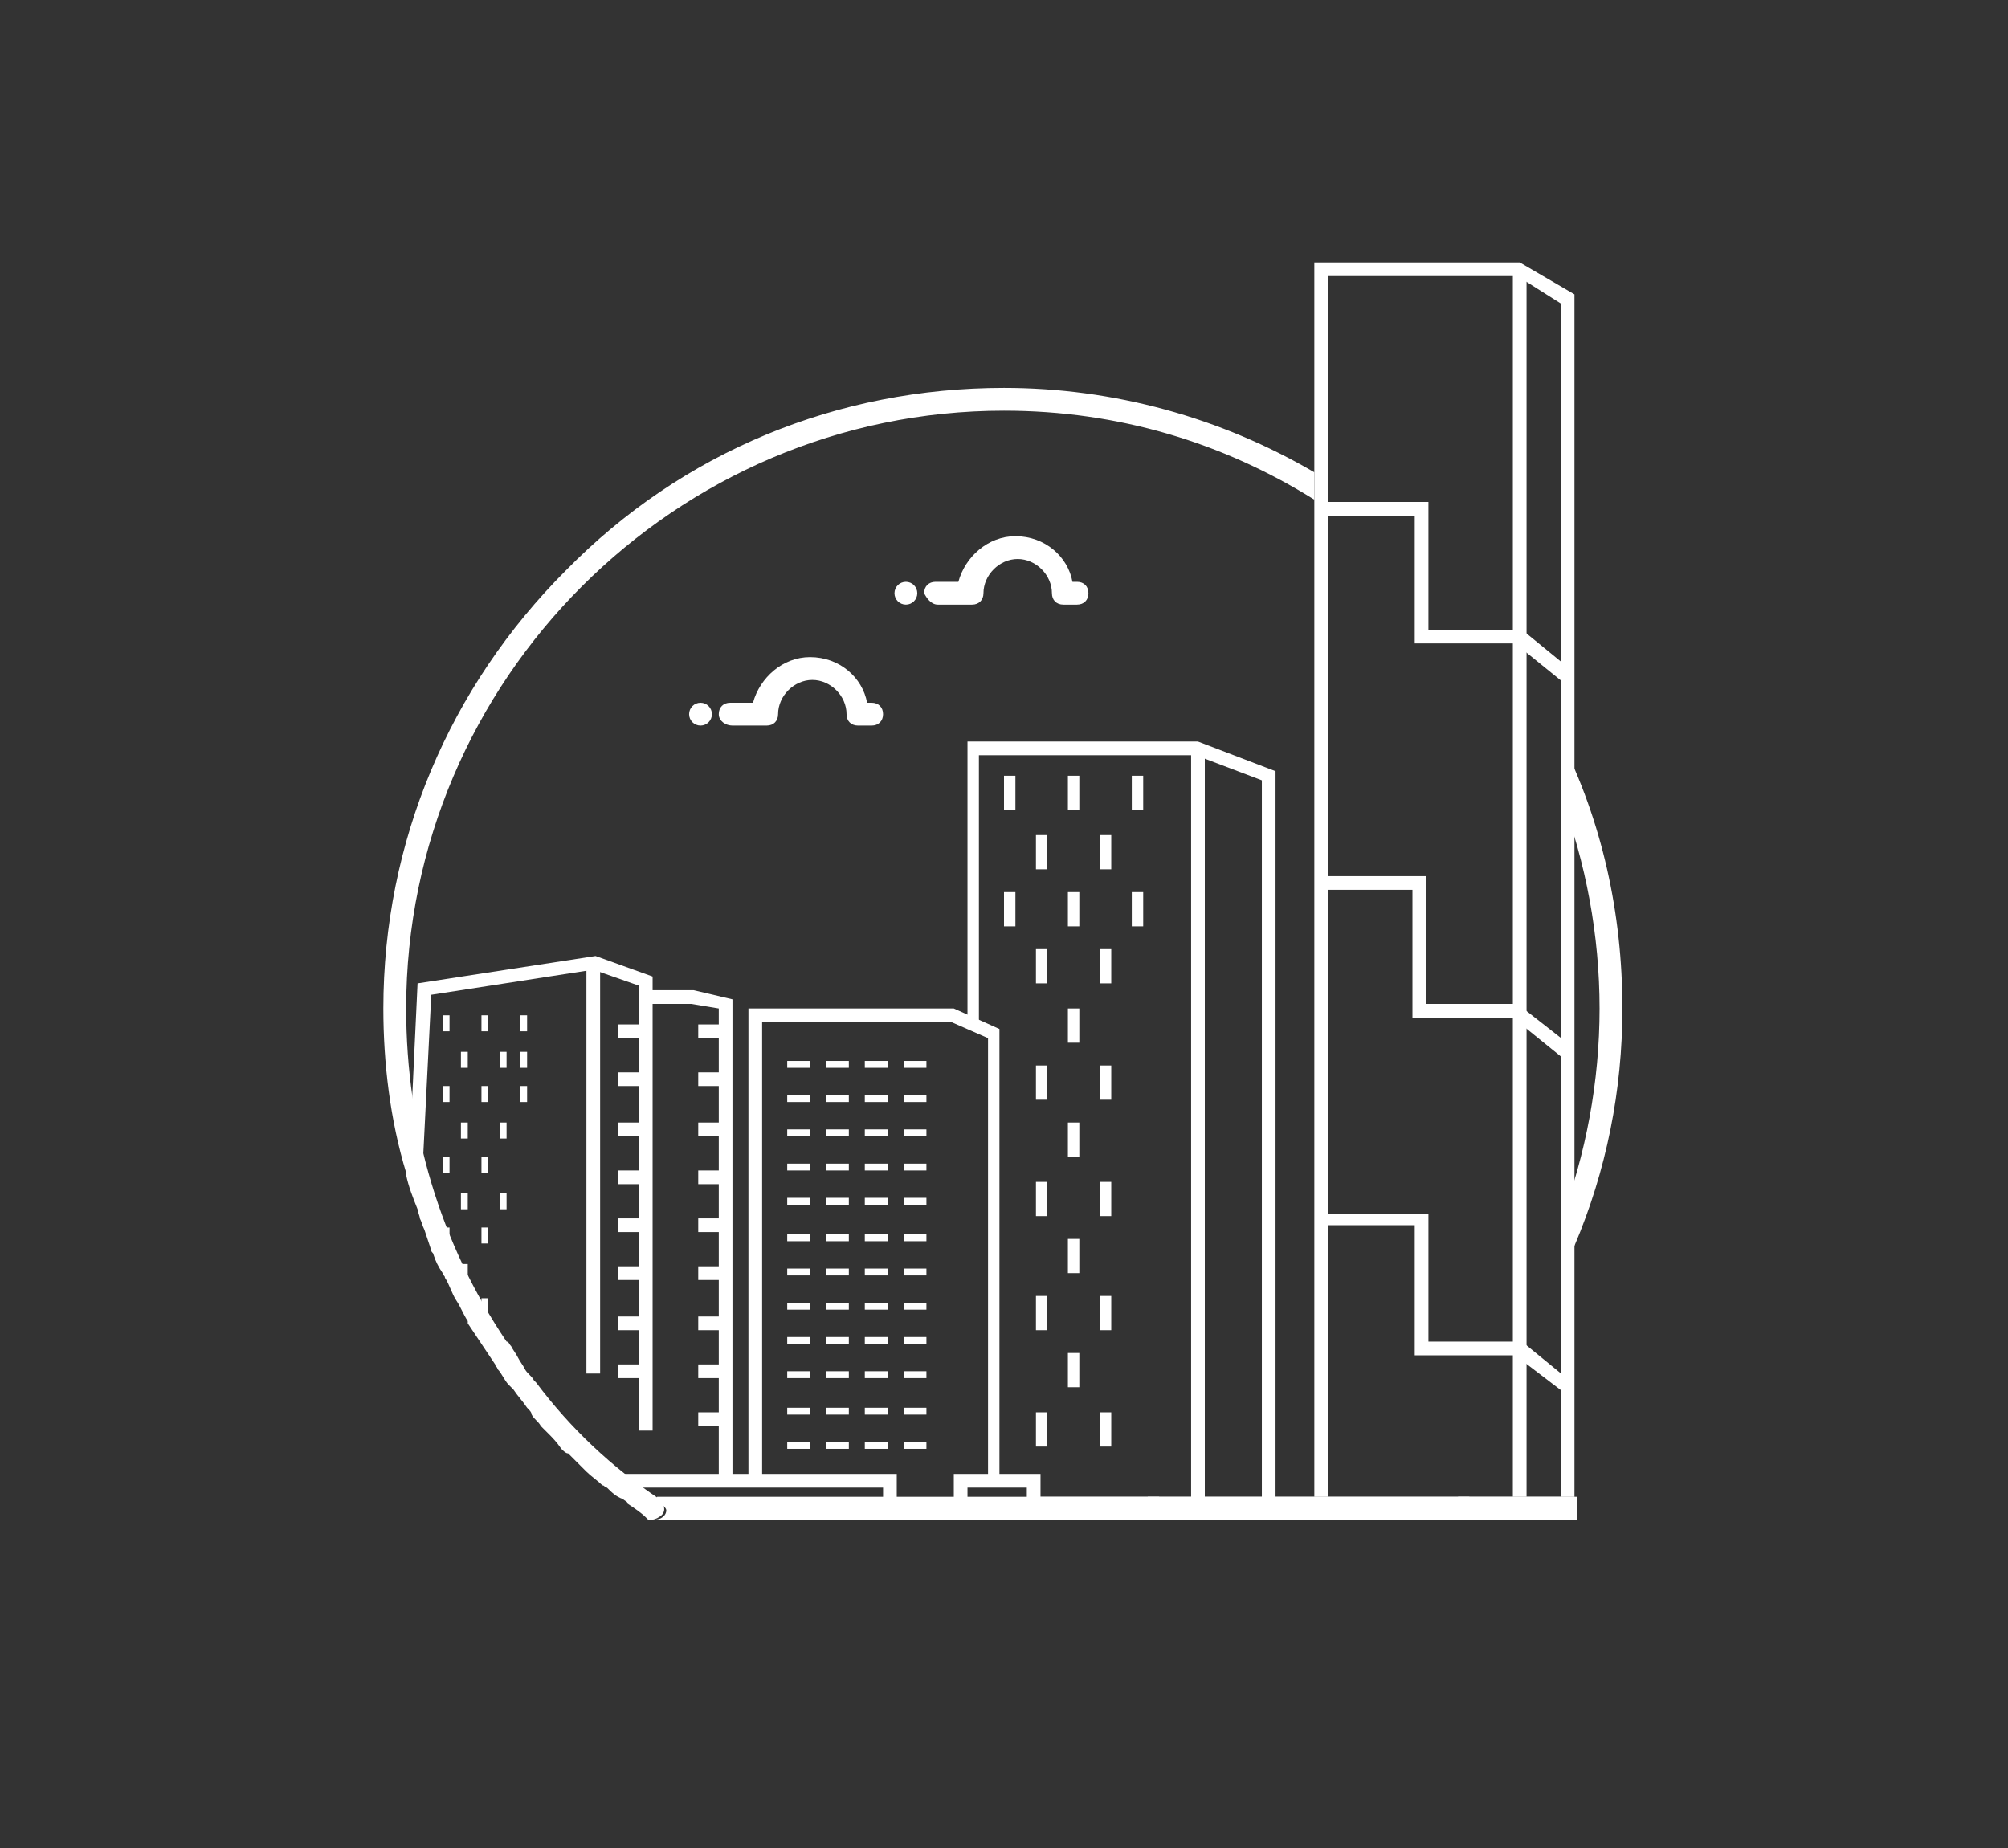 <?xml version="1.0" encoding="utf-8"?>
<!-- Generator: Adobe Illustrator 19.1.0, SVG Export Plug-In . SVG Version: 6.00 Build 0)  -->
<svg version="1.1" id="图层_1" xmlns="http://www.w3.org/2000/svg" xmlns:xlink="http://www.w3.org/1999/xlink" x="0px" y="0px"
	 viewBox="0 0 88 81" style="enable-background:new 0 0 88 81;" xml:space="preserve">
<rect x="0" y="0" width="88" height="81" fill="#333333" stroke="none"/>
<style type="text/css">
	.st0{fill:#FFFFFF;}
</style>
<g>
	<path class="st0" d="M68.4,34.9c1.1,2.9,1.7,6.1,1.7,9.3c0,3.2-0.6,6.4-1.7,9.3v1.1h0.6c1.4-3.3,2.1-6.8,2.1-10.4
		c0-4.2-0.9-8.2-2.7-11.8V34.9z"/>
	<path class="st0" d="M69.1,65.6H28.8c-0.1,0.2,0.4,0.4,0.4,0.6c0,0.2-0.2,0.4-0.5,0.4h40.4V65.6z"/>
	<g>
		<circle class="st0" cx="30.7" cy="31.3" r="0.5"/>
		<path class="st0" d="M32.1,31.8h1.5c0.3,0,0.5-0.2,0.5-0.5c0-0.8,0.7-1.5,1.5-1.5c0.8,0,1.5,0.7,1.5,1.5c0,0.3,0.2,0.5,0.5,0.5
			h0.6c0.3,0,0.5-0.2,0.5-0.5s-0.2-0.5-0.5-0.5H38c-0.2-1.1-1.2-2-2.5-2c-1.2,0-2.2,0.9-2.5,2h-1c-0.3,0-0.5,0.2-0.5,0.5
			S31.8,31.8,32.1,31.8z"/>
	</g>
	<g>
		<circle class="st0" cx="39.7" cy="26" r="0.5"/>
		<path class="st0" d="M41.1,26.5h1.5c0.3,0,0.5-0.2,0.5-0.5c0-0.8,0.7-1.5,1.5-1.5c0.8,0,1.5,0.7,1.5,1.5c0,0.3,0.2,0.5,0.5,0.5
			h0.6c0.3,0,0.5-0.2,0.5-0.5c0-0.3-0.2-0.5-0.5-0.5H47c-0.2-1.1-1.2-2-2.5-2c-1.2,0-2.2,0.9-2.5,2h-1c-0.3,0-0.5,0.2-0.5,0.5
			C40.6,26.2,40.8,26.5,41.1,26.5z"/>
	</g>
	<g>
		<polyline class="st0" points="50.8,66.2 45,66.2 45,65.2 42.4,65.2 42.4,66.4 38.7,66.4 38.7,65.2 27.4,65.2 26.8,64.6 39.3,64.6 
			39.3,65.9 41.8,65.9 41.8,64.6 45.6,64.6 45.6,65.6 50.8,65.6 		"/>
		<polygon class="st0" points="18.5,51.6 17.9,51.6 18.3,43.1 26.1,41.9 28.6,42.8 28.6,62.7 28,62.7 28,43.2 26,42.5 18.9,43.6 		
			"/>
		<rect x="25.7" y="42.2" class="st0" width="0.6" height="18"/>
		<polygon class="st0" points="32.1,64.9 31.5,64.9 31.5,44.2 30.3,44 28.3,44 28.3,43.4 30.4,43.4 32.1,43.8 		"/>
		<polygon class="st0" points="43.8,64.9 43.3,64.9 43.3,45.5 41.7,44.8 33.4,44.8 33.4,64.9 32.8,64.9 32.8,44.2 41.8,44.2 
			43.8,45.1 		"/>
		<rect x="30.6" y="44.9" class="st0" width="1.2" height="0.6"/>
		<rect x="30.6" y="47" class="st0" width="1.2" height="0.6"/>
		<rect x="30.6" y="49.2" class="st0" width="1.2" height="0.6"/>
		<rect x="30.6" y="51.3" class="st0" width="1.2" height="0.6"/>
		<rect x="30.6" y="53.4" class="st0" width="1.2" height="0.6"/>
		<rect x="30.6" y="55.5" class="st0" width="1.2" height="0.6"/>
		<rect x="30.6" y="57.7" class="st0" width="1.2" height="0.6"/>
		<rect x="30.6" y="59.8" class="st0" width="1.2" height="0.6"/>
		<rect x="30.6" y="61.9" class="st0" width="1.2" height="0.6"/>
		<rect x="27.1" y="44.9" class="st0" width="1.2" height="0.6"/>
		<rect x="27.1" y="47" class="st0" width="1.2" height="0.6"/>
		<rect x="27.1" y="49.2" class="st0" width="1.2" height="0.6"/>
		<rect x="27.1" y="51.3" class="st0" width="1.2" height="0.6"/>
		<rect x="27.1" y="53.4" class="st0" width="1.2" height="0.6"/>
		<rect x="27.1" y="55.5" class="st0" width="1.2" height="0.6"/>
		<rect x="27.1" y="57.7" class="st0" width="1.2" height="0.6"/>
		<rect x="27.1" y="59.8" class="st0" width="1.2" height="0.6"/>
		<rect x="19.4" y="44.5" class="st0" width="0.3" height="0.7"/>
		<rect x="21.1" y="44.5" class="st0" width="0.3" height="0.7"/>
		<rect x="22.8" y="44.5" class="st0" width="0.3" height="0.7"/>
		<rect x="20.2" y="46.1" class="st0" width="0.3" height="0.7"/>
		<rect x="21.9" y="46.1" class="st0" width="0.3" height="0.7"/>
		<rect x="22.8" y="46.1" class="st0" width="0.3" height="0.7"/>
		<rect x="19.4" y="47.6" class="st0" width="0.3" height="0.7"/>
		<rect x="21.1" y="47.6" class="st0" width="0.3" height="0.7"/>
		<rect x="22.8" y="47.6" class="st0" width="0.3" height="0.7"/>
		<rect x="20.2" y="49.2" class="st0" width="0.3" height="0.7"/>
		<rect x="21.9" y="49.2" class="st0" width="0.3" height="0.7"/>
		<rect x="19.4" y="50.7" class="st0" width="0.3" height="0.7"/>
		<rect x="21.1" y="50.7" class="st0" width="0.3" height="0.7"/>
		<rect x="20.2" y="52.3" class="st0" width="0.3" height="0.7"/>
		<rect x="21.9" y="52.3" class="st0" width="0.3" height="0.7"/>
		<rect x="19.4" y="53.8" class="st0" width="0.3" height="0.7"/>
		<rect x="21.1" y="53.8" class="st0" width="0.3" height="0.7"/>
		<rect x="20.2" y="55.4" class="st0" width="0.3" height="0.7"/>
		<rect x="21.1" y="56.9" class="st0" width="0.3" height="0.7"/>
		<rect x="34.5" y="46.5" class="st0" width="1" height="0.3"/>
		<rect x="34.5" y="48" class="st0" width="1" height="0.3"/>
		<rect x="34.5" y="49.5" class="st0" width="1" height="0.3"/>
		<rect x="34.5" y="51" class="st0" width="1" height="0.3"/>
		<rect x="34.5" y="52.5" class="st0" width="1" height="0.3"/>
		<rect x="34.5" y="54.1" class="st0" width="1" height="0.3"/>
		<rect x="34.5" y="55.6" class="st0" width="1" height="0.3"/>
		<rect x="34.5" y="57.1" class="st0" width="1" height="0.3"/>
		<rect x="34.5" y="58.6" class="st0" width="1" height="0.3"/>
		<rect x="34.5" y="60.1" class="st0" width="1" height="0.3"/>
		<rect x="34.5" y="61.7" class="st0" width="1" height="0.3"/>
		<rect x="34.5" y="63.2" class="st0" width="1" height="0.3"/>
		<rect x="36.2" y="46.5" class="st0" width="1" height="0.3"/>
		<rect x="36.2" y="48" class="st0" width="1" height="0.3"/>
		<rect x="36.2" y="49.5" class="st0" width="1" height="0.3"/>
		<rect x="36.2" y="51" class="st0" width="1" height="0.3"/>
		<rect x="36.2" y="52.5" class="st0" width="1" height="0.3"/>
		<rect x="36.2" y="54.1" class="st0" width="1" height="0.3"/>
		<rect x="36.2" y="55.6" class="st0" width="1" height="0.3"/>
		<rect x="36.2" y="57.1" class="st0" width="1" height="0.3"/>
		<rect x="36.2" y="58.6" class="st0" width="1" height="0.3"/>
		<rect x="36.2" y="60.1" class="st0" width="1" height="0.3"/>
		<rect x="36.2" y="61.7" class="st0" width="1" height="0.3"/>
		<rect x="36.2" y="63.2" class="st0" width="1" height="0.3"/>
		<rect x="37.9" y="46.5" class="st0" width="1" height="0.3"/>
		<rect x="37.9" y="48" class="st0" width="1" height="0.3"/>
		<rect x="37.9" y="49.5" class="st0" width="1" height="0.3"/>
		<rect x="37.9" y="51" class="st0" width="1" height="0.3"/>
		<rect x="37.9" y="52.5" class="st0" width="1" height="0.3"/>
		<rect x="37.9" y="54.1" class="st0" width="1" height="0.3"/>
		<rect x="37.9" y="55.6" class="st0" width="1" height="0.3"/>
		<rect x="37.9" y="57.1" class="st0" width="1" height="0.3"/>
		<rect x="37.9" y="58.6" class="st0" width="1" height="0.3"/>
		<rect x="37.9" y="60.1" class="st0" width="1" height="0.3"/>
		<rect x="37.9" y="61.7" class="st0" width="1" height="0.3"/>
		<rect x="37.9" y="63.2" class="st0" width="1" height="0.3"/>
		<rect x="39.6" y="46.5" class="st0" width="1" height="0.3"/>
		<rect x="39.6" y="48" class="st0" width="1" height="0.3"/>
		<rect x="39.6" y="49.5" class="st0" width="1" height="0.3"/>
		<rect x="39.6" y="51" class="st0" width="1" height="0.3"/>
		<rect x="39.6" y="52.5" class="st0" width="1" height="0.3"/>
		<rect x="39.6" y="54.1" class="st0" width="1" height="0.3"/>
		<rect x="39.6" y="55.6" class="st0" width="1" height="0.3"/>
		<rect x="39.6" y="57.1" class="st0" width="1" height="0.3"/>
		<rect x="39.6" y="58.6" class="st0" width="1" height="0.3"/>
		<rect x="39.6" y="60.1" class="st0" width="1" height="0.3"/>
		<rect x="39.6" y="61.7" class="st0" width="1" height="0.3"/>
		<rect x="39.6" y="63.2" class="st0" width="1" height="0.3"/>
		<polygon class="st0" points="42.9,44.9 42.4,44.9 42.4,32.5 52.5,32.5 55.9,33.8 55.9,65.9 55.3,65.9 55.3,34.2 52.4,33.1 
			42.9,33.1 		"/>
		<rect x="52.2" y="32.8" class="st0" width="0.6" height="33.1"/>
		<rect x="44" y="34" class="st0" width="0.5" height="1.5"/>
		<rect x="46.8" y="34" class="st0" width="0.5" height="1.5"/>
		<rect x="49.6" y="34" class="st0" width="0.5" height="1.5"/>
		<rect x="45.4" y="36.6" class="st0" width="0.5" height="1.5"/>
		<rect x="48.2" y="36.6" class="st0" width="0.5" height="1.5"/>
		<rect x="44" y="39.1" class="st0" width="0.5" height="1.5"/>
		<rect x="46.8" y="39.1" class="st0" width="0.5" height="1.5"/>
		<rect x="49.6" y="39.1" class="st0" width="0.5" height="1.5"/>
		<rect x="45.4" y="41.6" class="st0" width="0.5" height="1.5"/>
		<rect x="48.2" y="41.6" class="st0" width="0.5" height="1.5"/>
		<rect x="46.8" y="44.2" class="st0" width="0.5" height="1.5"/>
		<rect x="45.4" y="46.7" class="st0" width="0.5" height="1.5"/>
		<rect x="48.2" y="46.7" class="st0" width="0.5" height="1.5"/>
		<rect x="46.8" y="49.2" class="st0" width="0.5" height="1.5"/>
		<rect x="45.4" y="51.8" class="st0" width="0.5" height="1.5"/>
		<rect x="48.2" y="51.8" class="st0" width="0.5" height="1.5"/>
		<rect x="46.8" y="54.3" class="st0" width="0.5" height="1.5"/>
		<rect x="45.4" y="56.8" class="st0" width="0.5" height="1.5"/>
		<rect x="48.2" y="56.8" class="st0" width="0.5" height="1.5"/>
		<rect x="46.8" y="59.3" class="st0" width="0.5" height="1.5"/>
		<rect x="45.4" y="61.9" class="st0" width="0.5" height="1.5"/>
		<rect x="48.2" y="61.9" class="st0" width="0.5" height="1.5"/>
		<polyline class="st0" points="63.8,66.2 50.3,66.2 50.3,65.6 64.4,65.6 		"/>
		<polygon class="st0" points="69,65.6 68.4,65.6 68.4,13.3 66.5,12.1 58.2,12.1 58.2,65.6 57.6,65.6 57.6,11.5 66.6,11.5 69,12.9 
					"/>
		<polygon class="st0" points="68.5,29.9 66.4,28.2 62,28.2 62,22.6 58,22.6 58,22 62.6,22 62.6,27.6 66.7,27.6 68.9,29.4 		"/>
		<polygon class="st0" points="68.4,46.3 66.3,44.6 61.9,44.6 61.9,39 57.9,39 57.9,38.4 62.5,38.4 62.5,44 66.5,44 68.8,45.8 		"/>
		<polygon class="st0" points="68.5,61 66.4,59.4 62,59.4 62,53.7 58,53.7 58,53.2 62.6,53.2 62.6,58.8 66.7,58.8 68.9,60.6 		"/>
		<rect x="66.3" y="11.8" class="st0" width="0.6" height="53.8"/>
		<rect x="63.9" y="65.6" class="st0" width="5.1" height="0.6"/>
	</g>
	<path class="st0" d="M44,18c5,0,9.6,1.4,13.6,3.9v-1.2c-4.1-2.4-8.8-3.7-13.6-3.7c-7.3,0-14.1,2.8-19.2,8c-5.1,5.1-8,11.9-8,19.2
		c0,2.4,0.3,4.9,1,7.2c0,0,0,0,0,0.1c0.1,0.5,0.3,1,0.5,1.5c0,0.1,0.1,0.3,0.1,0.4c0.1,0.2,0.1,0.3,0.2,0.5c0.1,0.3,0.2,0.6,0.3,0.9
		c0,0.1,0.1,0.1,0.1,0.2c0.1,0.3,0.2,0.5,0.4,0.8c0,0.1,0.1,0.1,0.1,0.2c0.2,0.3,0.3,0.7,0.5,1c0.2,0.3,0.3,0.6,0.5,0.9
		c0,0,0,0.1,0,0.1c0.2,0.3,0.4,0.6,0.6,0.9c0,0,0,0,0,0c0.2,0.3,0.4,0.6,0.6,0.9c0,0.1,0.1,0.1,0.1,0.2c0.2,0.2,0.3,0.5,0.5,0.7
		c0.1,0.1,0.1,0.1,0.2,0.2c0.2,0.3,0.4,0.5,0.6,0.8c0.1,0.1,0.2,0.2,0.2,0.3c0.1,0.2,0.3,0.3,0.4,0.5c0.1,0.1,0.2,0.2,0.3,0.3
		c0.2,0.2,0.4,0.4,0.6,0.7c0.1,0.1,0.2,0.2,0.3,0.2c0.2,0.2,0.3,0.3,0.5,0.5c0.1,0.1,0.2,0.2,0.3,0.3c0.2,0.2,0.5,0.4,0.7,0.6
		c0.1,0,0.1,0.1,0.2,0.1c0.2,0.2,0.4,0.4,0.7,0.5c0.1,0.1,0.2,0.1,0.2,0.2c0.3,0.2,0.6,0.4,0.8,0.6l0.1,0.1h0.2l0,0
		c0.1,0,0.3-0.1,0.4-0.2c0.2-0.2,0.1-0.5-0.1-0.7c-2.1-1.4-3.9-3.1-5.4-5.1c0,0-0.1-0.1-0.1-0.1c-0.1-0.2-0.3-0.3-0.4-0.5
		c-0.1-0.2-0.2-0.3-0.3-0.5c-0.1-0.2-0.2-0.3-0.3-0.5c-0.1-0.1-0.1-0.2-0.2-0.2c-2.9-4.3-4.4-9.3-4.4-14.6C17.8,29.8,29.6,18,44,18z
		"/>
</g>
</svg>
